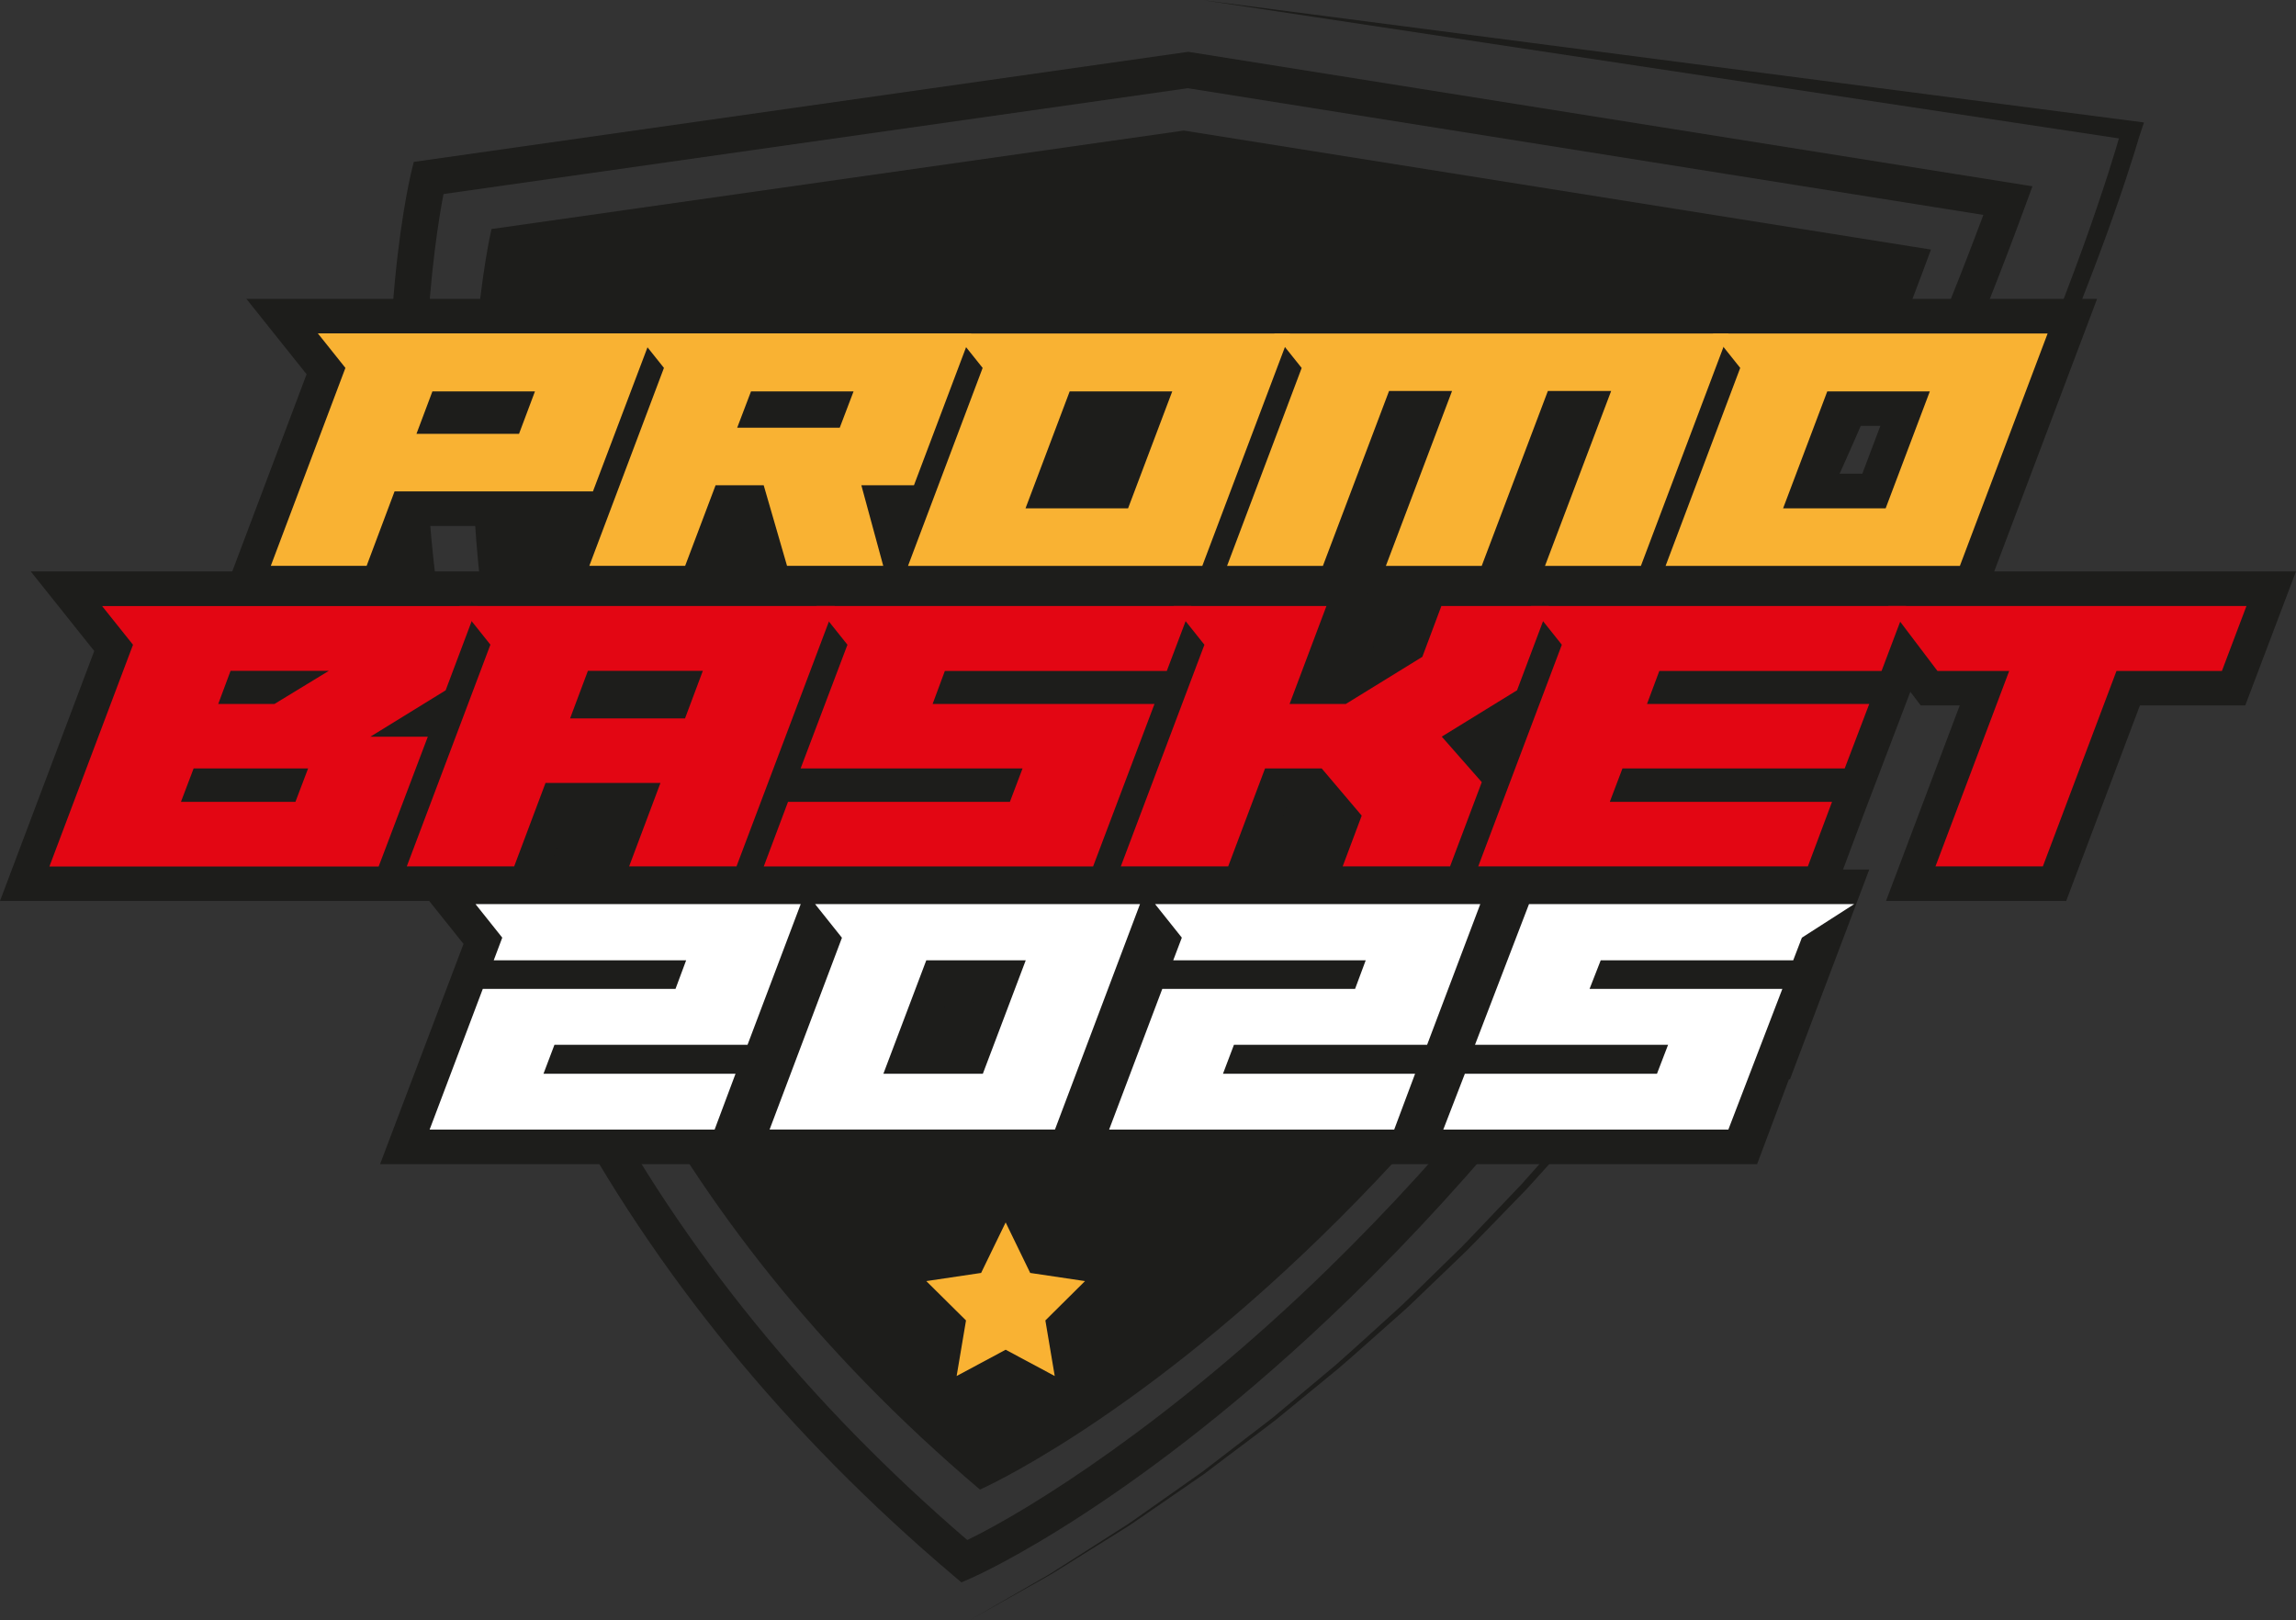 <?xml version="1.0" encoding="UTF-8"?>
<svg id="Capa_1" data-name="Capa 1" xmlns="http://www.w3.org/2000/svg" xmlns:xlink="http://www.w3.org/1999/xlink" viewBox="0 0 304.04 214.54">
  <rect x="0" y="0" width="304.04" height="214.54" fill="#333333" stroke="none"/>
  <defs>
    <style>
      .cls-1 {
        fill: #fff;
      }

      .cls-2 {
        fill: none;
      }

      .cls-3 {
        fill: #e30613;
      }

      .cls-4 {
        clip-path: url(#clippath-1);
      }

      .cls-5 {
        fill: #1d1d1b;
      }

      .cls-6 {
        fill: #f9b233;
      }

      .cls-7 {
        clip-path: url(#clippath);
      }
    </style>
    <clipPath id="clippath">
      <rect class="cls-2" width="304.04" height="214.54"/>
    </clipPath>
    <clipPath id="clippath-1">
      <rect class="cls-2" width="304.04" height="214.54"/>
    </clipPath>
  </defs>
  <g id="PROMO_BASKET_2025" data-name="PROMO BASKET 2025">
    <g class="cls-7">
      <g class="cls-4">
        <path class="cls-5" d="M127.31,209.55l-1.14-.97c-22-18.65-39.46-40-51.91-63.45-9.97-18.78-16.75-38.94-20.17-59.91-5.83-35.75.07-61.13.32-62.2l.38-1.58,102.56-14.58,111.79,17.81-1,2.72c-11.94,32.62-26.69,62.45-43.81,88.66-13.72,20.99-28.99,39.73-45.39,55.68-28.02,27.25-49.36,36.83-50.26,37.22l-1.37.6ZM58.73,25.7c-1.17,6.06-4.81,29.04.1,58.96,3.36,20.43,9.99,40.07,19.71,58.35,11.94,22.45,28.61,42.95,49.55,60.93,8.23-3.98,26.98-15.65,47.71-35.85,16.12-15.71,31.13-34.16,44.63-54.84,16.4-25.13,30.6-53.65,42.21-84.79l-105.35-16.78-98.58,14.02Z"/>
        <path class="cls-5" d="M159.12,0l121.47,18.33c-.11.38-.24.83-.4,1.36-.54,1.79-1.36,4.42-2.5,7.74-1.11,3.32-2.57,7.32-4.31,11.89-.9,2.27-1.82,4.7-2.88,7.23-.52,1.27-1.04,2.57-1.61,3.89-.57,1.32-1.15,2.67-1.74,4.05-.58,1.39-1.22,2.78-1.87,4.2-.65,1.42-1.3,2.87-1.97,4.35-.69,1.46-1.4,2.95-2.12,4.46-.36.76-.72,1.52-1.09,2.28-.38.76-.76,1.52-1.14,2.29-.77,1.54-1.55,3.1-2.34,4.68-.82,1.56-1.65,3.15-2.49,4.75-.42.8-.84,1.6-1.27,2.41-.44.8-.88,1.6-1.33,2.41-.89,1.61-1.79,3.24-2.7,4.89-.92,1.64-1.89,3.26-2.85,4.91-.97,1.64-1.9,3.32-2.93,4.95-2.04,3.28-4.04,6.64-6.23,9.91-1.08,1.65-2.16,3.3-3.24,4.96-1.13,1.63-2.26,3.27-3.39,4.91-2.22,3.31-4.64,6.49-7,9.72-1.16,1.63-2.41,3.19-3.64,4.76-1.23,1.57-2.45,3.15-3.68,4.72-1.25,1.55-2.53,3.06-3.79,4.59-1.27,1.52-2.51,3.06-3.8,4.54-1.31,1.47-2.61,2.93-3.9,4.39-.65.73-1.29,1.45-1.94,2.18l-.96,1.08-1,1.05c-1.33,1.39-2.65,2.78-3.96,4.16-1.32,1.37-2.59,2.77-3.95,4.05-1.34,1.31-2.66,2.6-3.98,3.89-1.32,1.27-2.59,2.58-3.94,3.77-2.67,2.41-5.26,4.8-7.83,7.06-2.63,2.2-5.18,4.34-7.65,6.4-.61.53-1.25,1-1.88,1.49-.63.48-1.25.96-1.87,1.43-1.23.95-2.44,1.88-3.62,2.79-.59.46-1.18.91-1.76,1.35-.29.22-.58.44-.86.66-.3.21-.59.41-.88.62-1.17.82-2.31,1.62-3.42,2.41-1.11.78-2.2,1.55-3.25,2.29-1.06.73-2.06,1.49-3.1,2.12-2.04,1.3-3.96,2.53-5.72,3.65-.88.56-1.73,1.11-2.54,1.62-.41.26-.8.51-1.19.76-.4.23-.78.45-1.16.67-6.03,3.47-9.48,5.46-9.48,5.46,0,0,3.47-1.95,9.53-5.36.38-.21.77-.43,1.17-.66.39-.24.79-.49,1.2-.74.82-.51,1.67-1.04,2.56-1.6,1.78-1.11,3.71-2.32,5.77-3.6,1.04-.62,2.05-1.37,3.12-2.09,1.06-.73,2.16-1.48,3.28-2.26,1.12-.77,2.27-1.56,3.45-2.38.29-.2.59-.41.89-.61.29-.22.58-.44.87-.66.58-.44,1.18-.89,1.77-1.34,1.19-.9,2.41-1.82,3.66-2.75.62-.47,1.25-.94,1.88-1.42.63-.48,1.28-.95,1.89-1.47,2.5-2.05,5.08-4.16,7.73-6.34,2.6-2.23,5.21-4.61,7.92-6.99,1.37-1.17,2.65-2.47,3.99-3.74,1.33-1.27,2.67-2.56,4.02-3.86,1.37-1.28,2.66-2.66,4-4.02,1.33-1.37,2.66-2.74,4.01-4.13l1.01-1.04.98-1.08c.65-.72,1.31-1.44,1.96-2.17,1.31-1.45,2.63-2.9,3.95-4.36,1.31-1.47,2.57-3.01,3.86-4.51,1.28-1.52,2.59-3.02,3.85-4.57,1.24-1.56,2.49-3.13,3.74-4.7,1.24-1.57,2.51-3.12,3.7-4.74,2.39-3.22,4.85-6.39,7.12-9.69,1.15-1.63,2.3-3.26,3.45-4.89,1.1-1.66,2.21-3.31,3.3-4.95,2.23-3.27,4.27-6.62,6.35-9.89,1.05-1.63,2-3.31,3-4.94.97-1.65,1.97-3.27,2.91-4.9.93-1.64,1.85-3.27,2.76-4.88.45-.81.91-1.61,1.36-2.41.43-.81.87-1.61,1.3-2.41.86-1.6,1.71-3.18,2.55-4.74.81-1.58,1.61-3.14,2.39-4.68.39-.77.78-1.53,1.17-2.29.38-.77.75-1.53,1.12-2.28.74-1.51,1.46-3,2.17-4.47.69-1.48,1.36-2.93,2.03-4.35.66-1.43,1.32-2.82,1.92-4.21.61-1.38,1.21-2.74,1.79-4.06.58-1.32,1.12-2.63,1.66-3.9,1.09-2.53,2.04-4.97,2.96-7.25,1.79-4.58,3.3-8.59,4.46-11.93,1.18-3.33,2.03-5.98,2.6-7.79.28-.91.5-1.6.63-2.08.14-.48.71-2.13.71-2.13L159.12,0Z"/>
        <path class="cls-5" d="M65.09,30.32s-22.27,93.22,64.68,166.94c0,0,78.46-34.57,125.93-164.21l-98.94-15.76-91.67,13.04Z"/>
        <path class="cls-5" d="M235.45,39.58H32.63l7.97,9.98-11.29,29.95h22.33l3.7-9.86h19.89l-3.72,9.86h22.33l3.98-10.55,3.05,10.55h161.76l15.07-39.93h-42.24ZM148.68,56.4l-2.4,6.33h-3.94l2.39-6.33h3.95ZM249,56.4l-2.39,6.33h-3.94l2.39-6.33h3.95Z"/>
        <polygon class="cls-5" points="258.96 75.67 240.91 75.67 211.62 75.67 193.28 75.67 187.77 75.67 184.7 83.88 177.41 88.37 182.19 75.67 164.31 75.67 145.95 75.67 117.08 75.67 98.67 75.67 69.75 75.67 51.4 75.67 4.07 75.67 12.48 86.21 0 119.31 47.33 119.31 53.23 119.31 71.19 119.31 75.33 108.26 80.92 108.26 76.77 119.31 94.62 119.31 100.62 119.31 141.88 119.31 147.84 119.31 165.73 119.31 170.61 106.34 172.96 106.34 175.16 108.93 171.28 119.31 189.2 119.31 195.12 119.31 242.5 119.31 246.8 107.82 252.97 91.61 254.35 93.42 259.51 93.42 249.75 119.31 273.61 119.31 283.37 93.42 297.32 93.42 304.04 75.67 258.96 75.67"/>
        <polygon class="cls-6" points="133.17 161.88 136.42 168.57 143.68 169.65 138.43 174.86 139.67 182.22 133.17 178.74 126.68 182.22 127.92 174.86 122.66 169.65 129.92 168.57 133.17 161.88"/>
        <path class="cls-5" d="M202.57,115.16H53.52l7.86,9.84-11.05,29.16h182.35l4.21-11.23h.14l10.5-27.78h-44.97ZM129.28,131.75l-2.22,5.87h-3.54l2.22-5.87h3.54Z"/>
        <path class="cls-6" d="M78.52,65.07h-26.27l-3.7,9.86h-12.69l9.88-26.21-3.65-4.57h44.35l-7.92,20.92ZM55.15,57.45h13.58l2.11-5.62h-13.58l-2.11,5.62Z"/>
        <path class="cls-6" d="M121.04,64.26h-6.98l2.9,10.67h-12.74l-3.09-10.67h-6.37l-4.03,10.67h-12.69l9.88-26.21-3.65-4.57h44.35l-7.59,20.11ZM97.62,56.64h13.58l1.83-4.81h-13.58l-1.83,4.81Z"/>
        <path class="cls-6" d="M130.13,48.73l-3.65-4.57h44.35l-11.62,30.78h-38.97l9.88-26.21ZM141.65,51.83l-5.85,15.49h13.58l5.85-15.49h-13.58Z"/>
        <polygon class="cls-6" points="168.72 44.16 228.9 44.16 217.29 74.94 204.59 74.94 213.35 51.78 204.97 51.78 196.21 74.94 183.52 74.94 192.28 51.78 183.94 51.78 175.18 74.94 162.49 74.94 172.37 48.73 168.72 44.16"/>
        <path class="cls-6" d="M230.45,48.73l-3.65-4.57h44.35l-11.62,30.78h-38.97l9.88-26.21ZM241.97,51.83l-5.85,15.49h13.58l5.85-15.49h-13.58Z"/>
        <path class="cls-3" d="M17.61,85.38l-4.09-5.12h49.69l-4.2,11.16-9.97,6.14h7.61l-6.51,17.19H6.54l11.07-29.36ZM23.96,106.19h15.16l1.68-4.43h-15.16l-1.68,4.43ZM36.35,93.22l7.19-4.38h-13.01l-1.63,4.38h7.45Z"/>
        <path class="cls-3" d="M97.53,114.73h-14.22l4.15-11.05h-15.22l-4.15,11.05h-14.22l11.07-29.36-4.09-5.12h49.69l-13.01,34.48ZM75.49,95.14h15.22l2.36-6.3h-15.22l-2.36,6.3Z"/>
        <polygon class="cls-3" points="101.14 114.74 104.35 106.19 133.73 106.19 135.41 101.76 106.02 101.76 112.22 85.38 108.12 80.25 157.76 80.25 154.51 88.85 125.12 88.85 123.5 93.22 152.88 93.22 144.75 114.74 101.14 114.74"/>
        <polygon class="cls-3" points="155.4 80.25 175.65 80.25 170.77 93.22 178.22 93.22 188.35 86.98 190.87 80.25 205.09 80.25 200.89 91.41 190.92 97.55 196.22 103.58 192.02 114.73 177.8 114.73 180.32 108.01 175.02 101.76 167.52 101.76 162.64 114.73 148.42 114.73 159.49 85.38 155.4 80.25"/>
        <polygon class="cls-3" points="218.1 93.22 247.53 93.22 244.28 101.76 214.85 101.76 213.17 106.19 242.6 106.19 239.4 114.73 195.75 114.73 206.82 85.38 202.73 80.25 252.41 80.25 249.16 88.85 219.73 88.85 218.1 93.22"/>
        <polygon class="cls-3" points="250.05 80.25 297.48 80.25 294.23 88.85 280.27 88.85 270.52 114.73 256.3 114.73 266.06 88.85 256.56 88.85 250.05 80.25"/>
        <polygon class="cls-1" points="98.99 138.36 73.42 138.36 71.97 142.19 97.4 142.19 94.63 149.59 56.89 149.59 63.93 130.96 89.45 130.96 90.86 127.17 65.38 127.17 66.51 124.17 62.97 119.73 106.03 119.73 98.99 138.36"/>
        <path class="cls-1" d="M111.48,124.17l-3.54-4.44h43.02l-11.26,29.85h-37.79l9.59-25.42ZM122.66,127.17l-5.68,15.02h13.17l5.68-15.02h-13.17Z"/>
        <polygon class="cls-1" points="188.98 138.36 163.4 138.36 161.95 142.19 187.39 142.19 184.62 149.59 146.87 149.59 153.91 130.96 179.44 130.96 180.85 127.17 155.36 127.17 156.5 124.17 152.96 119.73 196.02 119.73 188.98 138.36"/>
        <polygon class="cls-1" points="202.47 119.73 245.53 119.73 238.61 124.17 237.46 127.17 211.97 127.17 210.49 130.96 236.02 130.96 228.87 149.59 191.12 149.59 193.98 142.19 219.42 142.19 220.89 138.36 195.32 138.36 202.47 119.73"/>
      </g>
    </g>
  </g>
</svg>